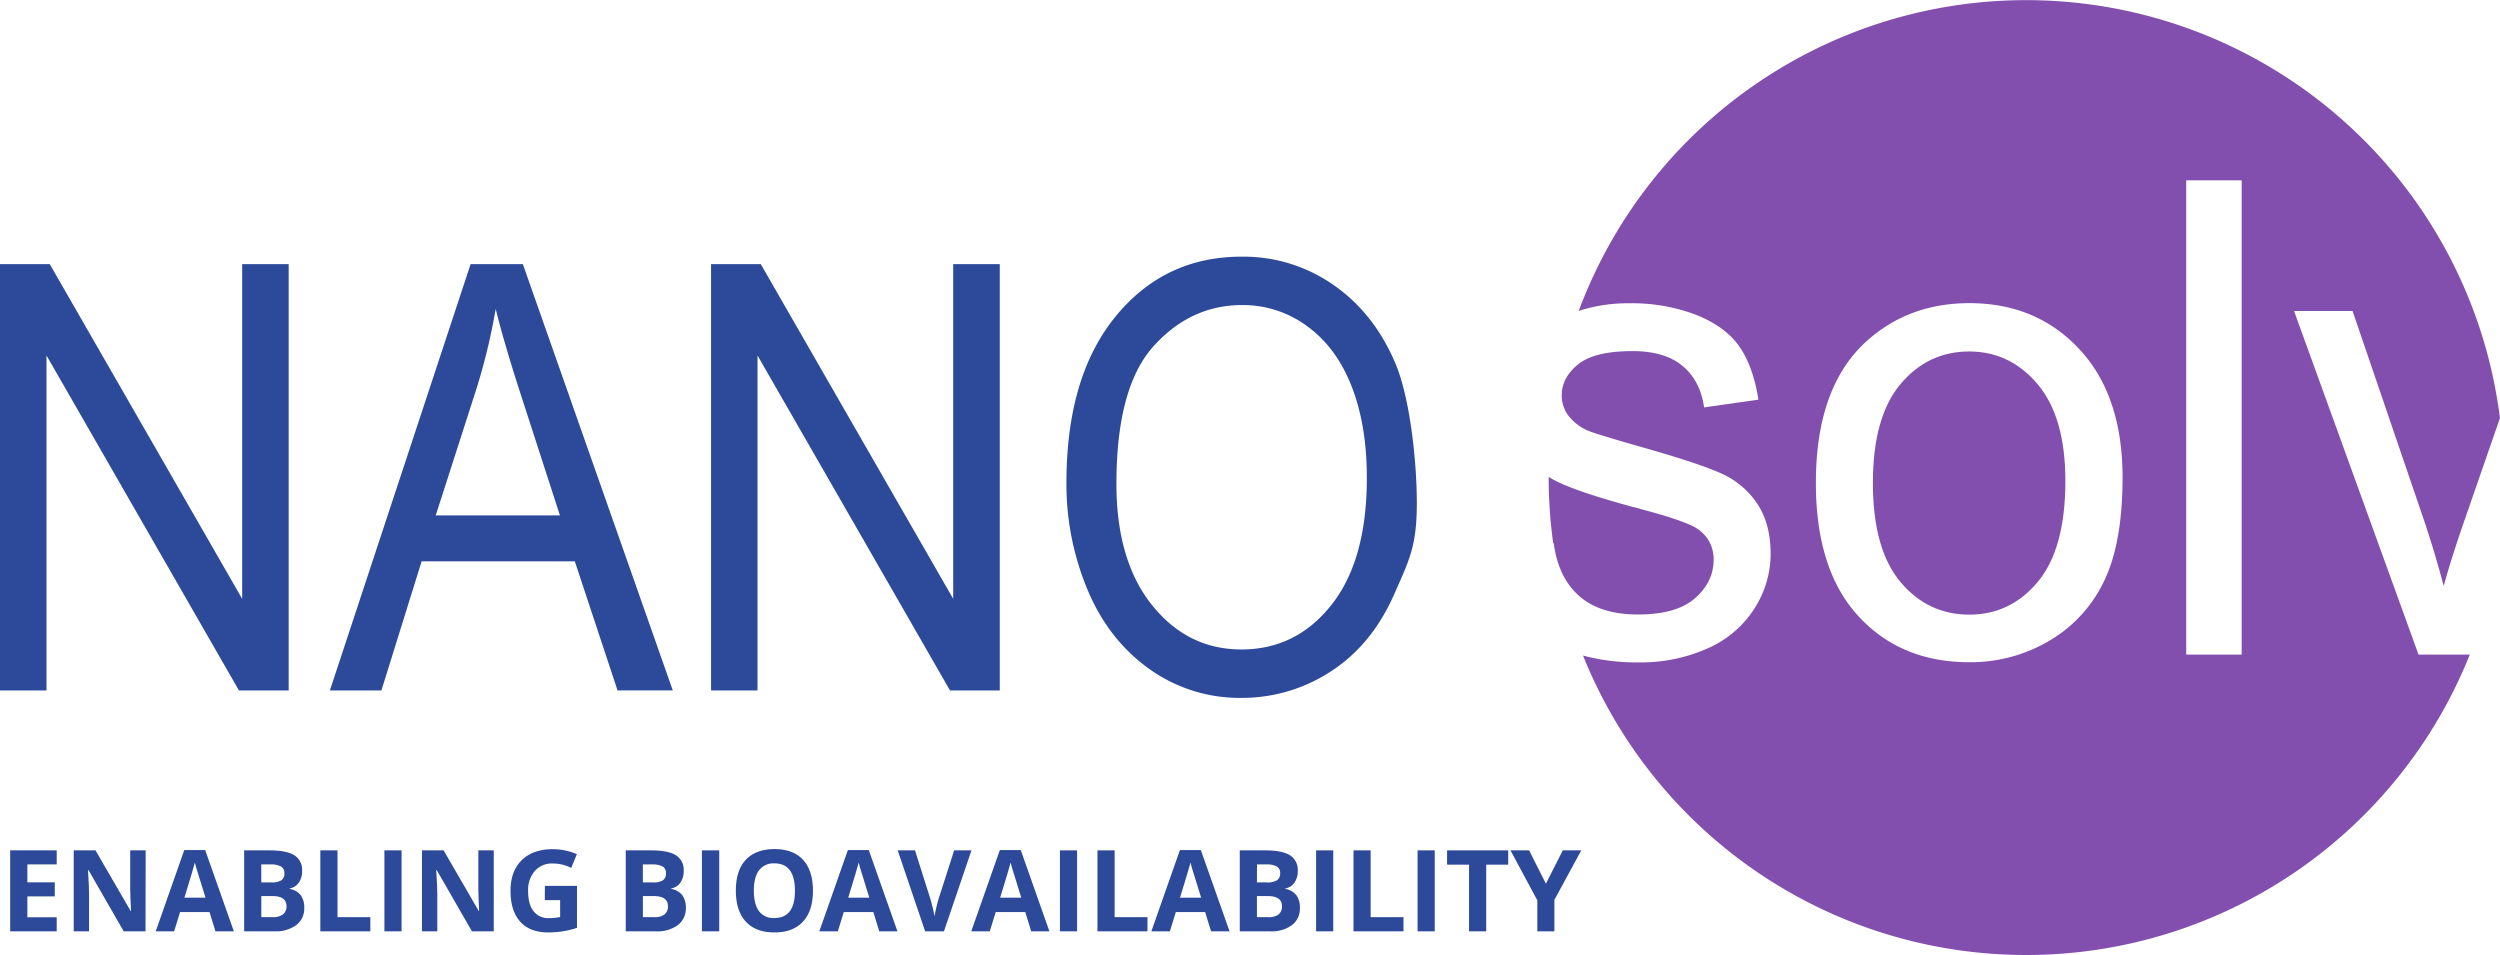<svg xmlns="http://www.w3.org/2000/svg" viewBox="0 0 837.7 320"><defs><style>.cls-1{fill:#824fae;}.cls-2{fill:#2d4a9a;}</style></defs><g id="Ebene_2" data-name="Ebene 2"><g id="not_editable_colored" data-name="not editable colored"><g id="NANOsolv_colored"><g id="LEONnanodrugs_NANOus_black"><path class="cls-1" d="M520.44,182l.18,0q1.54,11.61,8.62,17.78T549,205.9q12.79,0,19-5.48t6.2-12.84a12,12,0,0,0-5.48-10.41q-3.81-2.59-19-6.61-20.44-5.42-28.34-9.37c-.86-.43-1.66-.9-2.45-1.38,0,.06,0,.13,0,.19A162.34,162.34,0,0,0,520.44,182Z"/><path class="cls-1" d="M659.88,117.77q-13.93,0-23.12,11t-9.19,33.06q0,22.11,9.19,33.12t23.12,11q13.83,0,23-11.06t9.19-33.71q0-21.34-9.24-32.36T659.88,117.77Z"/><path class="cls-1" d="M810.4,219.34,768.69,104.22H788.3l23.54,68.94q3.82,11.18,7,23.2,2.48-9.11,6.92-21.9l11.92-34.37A160,160,0,0,0,529,104.18l.7-.23a53.83,53.83,0,0,1,16.05-2.33,60.76,60.76,0,0,1,22.66,3.9q9.76,3.92,14.4,10.57t6.4,17.83L571,136.52q-1.23-8.88-7.17-13.87t-16.78-5q-12.79,0-18.27,4.45t-5.47,10.4a11.13,11.13,0,0,0,2.27,6.83,16.44,16.44,0,0,0,7.12,5.21q2.79,1.08,16.42,5,19.71,5.53,27.51,9.05a28.2,28.2,0,0,1,12.23,10.25q4.44,6.72,4.44,16.69a33.85,33.85,0,0,1-5.42,18.37,35.42,35.42,0,0,1-15.64,13.34,54.61,54.61,0,0,1-23.12,4.71,68.71,68.71,0,0,1-18.68-2.29,160.06,160.06,0,0,0,297.13-.31ZM704.84,195.11a46.15,46.15,0,0,1-18.48,19.79,51.86,51.86,0,0,1-26.48,7q-23,0-37.22-15.5t-14.19-44.66q0-32,16.93-47.37,14.15-12.78,34.48-12.79,22.61,0,37,15.56t14.35,43Q711.19,182.38,704.84,195.11Zm46.3,24.23H732.56V60.43h18.58Z"/></g><path class="cls-2" d="M0,231.35V88.51H16.67L81.15,200.66V88.51H96.73V231.35H80.06L15.58,119.11V231.35Z"/><path class="cls-2" d="M110.54,231.35,157.69,88.51H175.2l50.24,142.84H206.93l-14.32-43.26H141.28L127.8,231.35ZM146,172.7h41.62l-12.81-39.56q-5.86-18-8.71-29.62a206.33,206.33,0,0,1-6.62,27.28Z"/><path class="cls-2" d="M238.26,231.35V88.51h16.66L319.4,200.66V88.51H335V231.35H318.32L253.83,119.11V231.35Z"/><path class="cls-2" d="M357.34,161.79q0-35.56,16.42-55.69T416.13,86a52.6,52.6,0,0,1,30.65,9.45q13.65,9.45,20.81,26.36c4.78,11.27,7.16,32.43,7.16,46.72,0,14.49-2.51,19.06-7.54,30.5s-12.14,20.08-21.35,26a54.38,54.38,0,0,1-29.81,8.82,52.06,52.06,0,0,1-31-9.74q-13.65-9.75-20.68-26.6A91.69,91.69,0,0,1,357.34,161.79Zm16.75.29q0,25.81,11.93,40.68T416,217.62q18.35,0,30.19-15T458,160q0-17.44-5.06-30.45t-14.83-20.17a36.12,36.12,0,0,0-21.9-7.16q-17.25,0-29.68,13.79T374.09,162.08Z"/><path class="cls-2" d="M19,312.07H3.41V284.94H19v4.71H9.17v6h9.18v4.71H9.17v7H19Z"/><path class="cls-2" d="M48.76,312.07H41.45l-11.8-20.52h-.17c.24,3.62.36,6.21.36,7.75v12.77H24.7V284.94H32l11.78,20.32h.13c-.18-3.53-.28-6-.28-7.48V284.94h5.18Z"/><path class="cls-2" d="M72.2,312.07l-2-6.46H60.34l-2,6.46H52.18l9.57-27.24h7l9.61,27.24Zm-3.34-11.28c-1.82-5.86-2.85-9.16-3.07-9.93s-.4-1.37-.5-1.82q-.6,2.37-3.5,11.75Z"/><path class="cls-2" d="M81.81,284.94h8.44q5.77,0,8.38,1.64a5.72,5.72,0,0,1,2.6,5.22,6.55,6.55,0,0,1-1.14,4,4.56,4.56,0,0,1-3,1.88v.18a6,6,0,0,1,3.72,2.16,7,7,0,0,1,1.14,4.19A6.91,6.91,0,0,1,99.24,310,11.64,11.64,0,0,1,92,312.07H81.81Zm5.75,10.74H90.9a6.15,6.15,0,0,0,3.39-.72,2.71,2.71,0,0,0,1-2.39,2.4,2.4,0,0,0-1.14-2.24,7.34,7.34,0,0,0-3.61-.68h-3Zm0,4.57v7.07h3.75a5.57,5.57,0,0,0,3.5-.91A3.36,3.36,0,0,0,96,303.62q0-3.37-4.83-3.37Z"/><path class="cls-2" d="M107.34,312.07V284.94h5.75v22.38h11v4.75Z"/><path class="cls-2" d="M128.81,312.07V284.94h5.75v27.13Z"/><path class="cls-2" d="M165.45,312.07h-7.31l-11.8-20.52h-.17c.24,3.62.36,6.21.36,7.75v12.77h-5.14V284.94h7.25l11.78,20.32h.13q-.27-5.29-.27-7.48V284.94h5.17Z"/><path class="cls-2" d="M182.58,296.83h10.76V310.9a29.24,29.24,0,0,1-4.93,1.19,31.88,31.88,0,0,1-4.72.35q-6.13,0-9.38-3.61t-3.24-10.36q0-6.57,3.76-10.25t10.42-3.67a20.19,20.19,0,0,1,8.05,1.67l-1.91,4.6a13.65,13.65,0,0,0-6.18-1.48,7.62,7.62,0,0,0-6,2.5,9.72,9.72,0,0,0-2.25,6.74c0,2.94.61,5.19,1.81,6.74a6.27,6.27,0,0,0,5.26,2.33,18.48,18.48,0,0,0,3.66-.37v-5.66h-5.14Z"/><path class="cls-2" d="M209.67,284.94h8.44q5.77,0,8.38,1.64a5.72,5.72,0,0,1,2.6,5.22,6.55,6.55,0,0,1-1.14,4,4.56,4.56,0,0,1-3,1.88v.18a6,6,0,0,1,3.72,2.16,7,7,0,0,1,1.14,4.19A6.91,6.91,0,0,1,227.1,310a11.64,11.64,0,0,1-7.28,2.08H209.67Zm5.75,10.74h3.34a6.15,6.15,0,0,0,3.39-.72,2.71,2.71,0,0,0,1-2.39,2.4,2.4,0,0,0-1.14-2.24,7.34,7.34,0,0,0-3.61-.68h-3Zm0,4.57v7.07h3.75a5.57,5.57,0,0,0,3.5-.91,3.36,3.36,0,0,0,1.14-2.79q0-3.37-4.83-3.37Z"/><path class="cls-2" d="M235.2,312.07V284.94H241v27.13Z"/><path class="cls-2" d="M272.4,298.47q0,6.73-3.34,10.35t-9.57,3.62q-6.24,0-9.58-3.62t-3.34-10.39c0-4.52,1.12-8,3.35-10.35s5.44-3.57,9.6-3.57,7.36,1.2,9.57,3.6S272.4,294,272.4,298.47Zm-19.8,0q0,4.54,1.73,6.84a6,6,0,0,0,5.16,2.3q6.88,0,6.88-9.14t-6.85-9.17a6.07,6.07,0,0,0-5.17,2.31Q252.6,293.92,252.6,298.47Z"/><path class="cls-2" d="M294.63,312.07l-2-6.46h-9.89l-2,6.46h-6.2l9.57-27.24h7l9.61,27.24Zm-3.34-11.28c-1.82-5.86-2.84-9.16-3.07-9.93s-.39-1.37-.49-1.82q-.62,2.37-3.51,11.75Z"/><path class="cls-2" d="M319.72,284.94h5.8l-9.22,27.13H310l-9.2-27.13h5.8l5.11,16.14c.28.95.58,2.07.88,3.33s.49,2.15.56,2.65a47.34,47.34,0,0,1,1.4-6Z"/><path class="cls-2" d="M345.54,312.07l-2-6.46h-9.89l-2,6.46h-6.2l9.58-27.24h7l9.61,27.24Zm-3.34-11.28c-1.81-5.86-2.84-9.16-3.07-9.93s-.39-1.37-.49-1.82q-.61,2.37-3.51,11.75Z"/><path class="cls-2" d="M355.16,312.07V284.94h5.75v27.13Z"/><path class="cls-2" d="M367.74,312.07V284.94h5.75v22.38h11v4.75Z"/><path class="cls-2" d="M405.81,312.07l-2-6.46H394l-2,6.46h-6.2l9.57-27.24h7L412,312.07Zm-3.34-11.28c-1.82-5.86-2.84-9.16-3.07-9.93s-.39-1.37-.49-1.82q-.62,2.37-3.51,11.75Z"/><path class="cls-2" d="M415.42,284.94h8.44q5.77,0,8.38,1.64a5.72,5.72,0,0,1,2.61,5.22,6.55,6.55,0,0,1-1.14,4,4.58,4.58,0,0,1-3,1.88v.18a6,6,0,0,1,3.72,2.16,7,7,0,0,1,1.14,4.19,6.91,6.91,0,0,1-2.68,5.79,11.6,11.6,0,0,1-7.28,2.08H415.42Zm5.75,10.74h3.34a6.15,6.15,0,0,0,3.39-.72,2.69,2.69,0,0,0,1.05-2.39,2.4,2.4,0,0,0-1.14-2.24,7.36,7.36,0,0,0-3.61-.68h-3Zm0,4.57v7.07h3.75a5.63,5.63,0,0,0,3.51-.91,3.39,3.39,0,0,0,1.13-2.79q0-3.37-4.82-3.37Z"/><path class="cls-2" d="M441,312.07V284.94h5.75v27.13Z"/><path class="cls-2" d="M453.53,312.07V284.94h5.75v22.38h11v4.75Z"/><path class="cls-2" d="M475,312.07V284.94h5.75v27.13Z"/><path class="cls-2" d="M498,312.07h-5.75V289.73h-7.36v-4.79h20.48v4.79H498Z"/><path class="cls-2" d="M518,296.11l5.66-11.17h6.19l-9,16.57v10.56h-5.72V301.69l-9-16.75h6.24Z"/></g></g></g></svg>